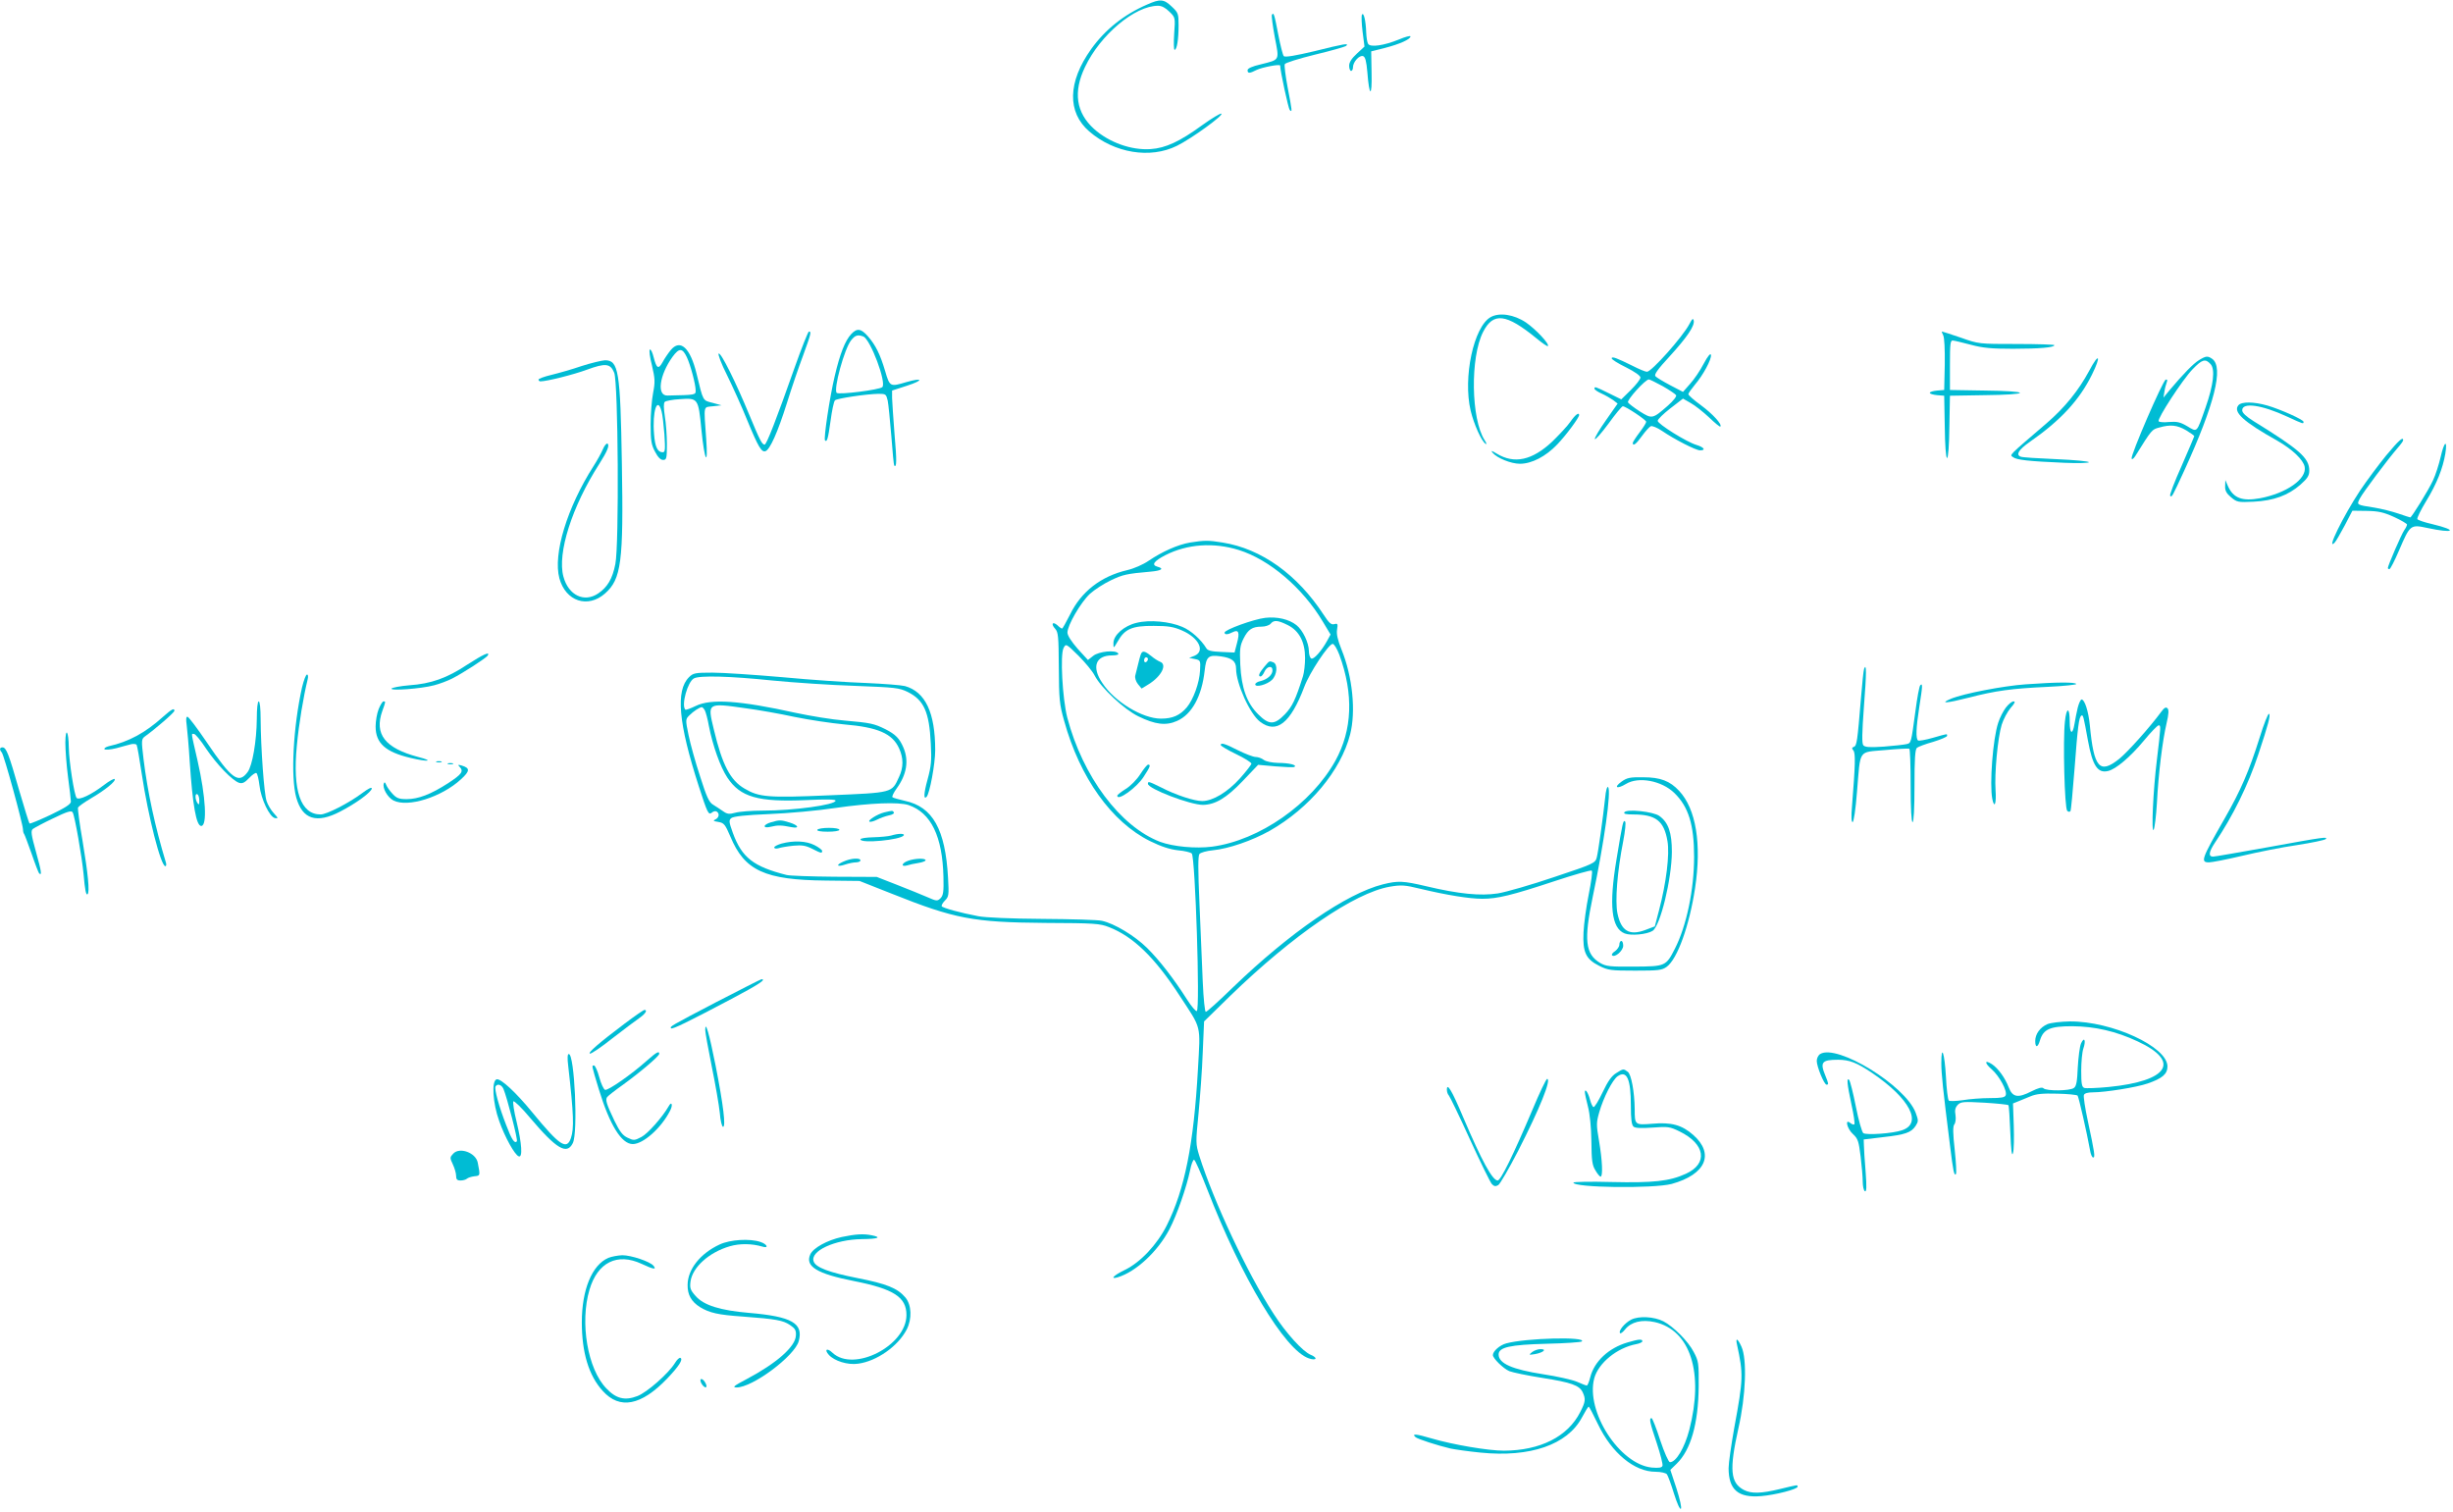 <?xml version="1.0" standalone="no"?>
<!DOCTYPE svg PUBLIC "-//W3C//DTD SVG 20010904//EN"
 "http://www.w3.org/TR/2001/REC-SVG-20010904/DTD/svg10.dtd">
<svg version="1.0" xmlns="http://www.w3.org/2000/svg"
 width="1280pt" height="789pt" viewBox="0 0 1280 789"
 preserveAspectRatio="xMidYMid meet">
<g transform="translate(0,789) scale(0.1,-0.1)"
fill="#00bcd4" stroke="none">
<path d="M5985 7866 c-120 -52 -219 -131 -291 -232 -123 -172 -126 -330 -10
-430 131 -113 318 -144 457 -75 76 37 249 163 232 168 -6 2 -51 -25 -101 -61
-115 -84 -190 -119 -268 -124 -101 -7 -217 35 -295 105 -94 85 -110 193 -47
324 80 168 260 319 381 319 19 0 39 -11 59 -31 31 -30 31 -31 25 -115 -3 -46
-2 -84 2 -84 12 0 21 53 21 128 0 61 -2 66 -36 98 -41 39 -60 41 -129 10z"/>
<path d="M6637 7813 c-3 -5 4 -57 15 -117 24 -125 28 -116 -74 -142 -44 -10
-68 -21 -68 -30 0 -18 10 -18 47 1 29 14 123 32 123 23 0 -27 43 -225 50 -232
14 -14 13 -7 -11 118 -11 59 -18 114 -15 121 2 7 73 29 158 50 84 20 157 41
163 46 15 15 -9 11 -166 -28 -97 -23 -153 -33 -160 -26 -5 5 -18 56 -29 113
-20 105 -24 118 -33 103z"/>
<path d="M7107 7814 c-4 -7 -2 -47 3 -89 l10 -78 -40 -37 c-27 -25 -40 -45
-40 -63 0 -15 5 -27 10 -27 6 0 10 9 10 19 0 28 34 65 53 58 11 -4 17 -26 22
-84 10 -130 25 -133 22 -5 l-2 114 72 18 c77 20 133 45 133 60 0 5 -27 -2 -60
-16 -79 -32 -149 -42 -161 -23 -5 8 -9 34 -10 59 -2 61 -13 108 -22 94z"/>
<path d="M7778 6235 c-88 -50 -145 -315 -104 -488 17 -71 57 -160 78 -173 7
-5 5 4 -5 19 -71 110 -76 432 -8 565 53 104 120 96 279 -34 30 -25 57 -43 59
-40 10 10 -62 87 -114 123 -62 42 -139 54 -185 28z"/>
<path d="M8816 6200 c-35 -67 -198 -250 -222 -250 -8 0 -42 14 -75 31 -83 41
-109 51 -109 39 0 -6 34 -27 75 -47 46 -23 75 -44 75 -53 0 -9 -23 -38 -50
-65 l-50 -49 -65 32 c-71 35 -75 36 -75 24 0 -5 17 -17 38 -26 20 -9 47 -25
60 -34 l23 -18 -61 -87 c-34 -48 -60 -92 -58 -98 2 -6 34 30 71 80 36 50 70
91 75 91 15 0 122 -71 122 -81 0 -6 -16 -31 -35 -56 -19 -25 -35 -50 -35 -54
0 -20 18 -6 48 36 18 25 39 48 46 51 8 3 34 -8 58 -24 64 -44 177 -102 199
-102 32 0 21 16 -18 28 -52 15 -203 110 -203 126 0 8 30 37 66 65 l66 51 40
-23 c22 -12 65 -46 96 -75 30 -29 57 -51 59 -48 11 11 -41 67 -102 112 -36 26
-65 52 -65 57 0 5 15 26 33 48 44 51 89 135 85 157 -2 11 -16 -5 -38 -46 -18
-35 -50 -82 -71 -105 l-37 -42 -67 35 c-36 19 -71 40 -77 47 -7 9 12 36 74
103 91 100 132 160 126 187 -3 14 -8 10 -22 -17z m-140 -325 c35 -20 66 -41
70 -47 4 -6 -14 -29 -42 -54 -81 -71 -83 -71 -147 -31 -30 19 -58 41 -62 47
-7 12 90 120 109 120 5 0 37 -16 72 -35z"/>
<path d="M4442 6147 c-32 -34 -59 -103 -86 -218 -27 -113 -59 -329 -51 -337
10 -11 16 7 29 102 7 53 17 101 23 107 10 10 163 33 228 34 37 0 39 -2 47 -35
4 -19 12 -102 19 -185 6 -82 13 -152 15 -154 13 -14 14 24 2 160 -7 85 -12
171 -13 192 l0 39 80 26 c86 28 81 43 -6 18 -84 -25 -86 -25 -110 57 -26 88
-50 136 -90 182 -36 41 -57 44 -87 12z m63 -13 c37 -15 122 -241 99 -264 -14
-14 -227 -41 -238 -30 -18 18 40 230 75 274 21 27 35 31 64 20z"/>
<path d="M4145 5968 c-92 -261 -145 -398 -155 -398 -14 0 -25 23 -80 155 -71
172 -148 327 -160 320 -5 -3 14 -54 44 -113 29 -59 77 -165 106 -237 57 -138
74 -167 95 -159 23 9 63 98 110 247 25 81 64 195 86 253 41 113 44 124 30 124
-4 0 -39 -87 -76 -192z"/>
<path d="M10140 6140 c6 -12 9 -72 8 -152 l-3 -133 -37 -3 c-21 -2 -38 -7 -38
-12 0 -5 17 -10 38 -12 l37 -3 3 -162 c1 -95 6 -163 12 -163 6 0 11 68 12 163
l3 162 183 3 c107 1 182 6 182 12 0 6 -75 11 -182 12 l-183 3 0 130 c0 110 2
130 15 128 8 0 51 -11 94 -22 63 -17 109 -21 220 -21 140 0 216 7 216 19 0 3
-89 6 -197 6 -198 0 -198 0 -291 33 -51 17 -95 32 -98 32 -3 0 0 -9 6 -20z"/>
<path d="M3499 6062 c-13 -16 -32 -44 -41 -61 -22 -40 -32 -34 -47 24 -6 25
-15 44 -20 41 -5 -3 0 -41 11 -83 16 -69 17 -86 6 -143 -7 -36 -13 -110 -13
-165 0 -84 4 -107 23 -142 15 -29 29 -43 42 -43 18 0 20 7 20 83 0 45 -5 111
-11 146 -6 42 -7 67 0 74 5 5 41 12 78 14 96 7 97 5 113 -159 16 -163 36 -201
25 -48 -13 182 -16 164 35 170 l45 5 -47 13 c-52 13 -48 7 -83 151 -33 137
-86 185 -136 123z m85 -36 c19 -40 46 -142 46 -173 0 -24 2 -24 -147 -27 -57
-2 -43 106 27 203 34 46 51 46 74 -3z m-132 -282 c5 -16 11 -71 15 -121 5 -80
4 -93 -9 -93 -27 0 -40 28 -45 94 -10 119 17 201 39 120z"/>
<path d="M10901 5954 c-55 -102 -127 -191 -221 -272 -206 -177 -194 -164 -175
-178 19 -14 80 -21 268 -29 70 -3 127 -1 127 3 0 5 -77 12 -170 16 -94 4 -177
9 -186 13 -26 10 -11 36 46 76 161 112 260 218 326 352 50 101 37 118 -15 19z"/>
<path d="M11475 6011 c-29 -17 -85 -75 -153 -156 l-33 -40 5 30 c2 17 8 38 12
49 5 13 3 17 -5 15 -16 -6 -184 -395 -178 -412 2 -6 10 -1 19 13 87 140 87
139 125 149 59 17 93 13 140 -14 23 -14 43 -28 43 -31 0 -2 -30 -72 -66 -155
-37 -82 -64 -153 -60 -156 9 -9 9 -9 74 132 158 346 206 538 146 582 -24 17
-33 16 -69 -6z m60 -21 c25 -27 15 -109 -26 -226 -48 -136 -42 -130 -96 -98
-37 22 -54 25 -95 22 -27 -3 -51 -1 -54 4 -8 13 124 216 177 271 50 52 67 57
94 27z"/>
<path d="M3035 5980 c-49 -17 -120 -37 -157 -46 -38 -9 -68 -20 -68 -25 0 -5
5 -9 10 -9 33 0 173 35 243 61 96 35 122 33 142 -16 21 -49 26 -900 6 -998
-15 -77 -41 -121 -90 -154 -73 -49 -155 -9 -181 88 -33 121 44 365 187 588 42
66 55 98 43 106 -5 3 -16 -10 -24 -29 -8 -19 -30 -59 -50 -90 -137 -215 -211
-458 -177 -584 33 -120 148 -158 238 -79 85 75 97 164 88 677 -8 485 -17 540
-88 540 -17 -1 -72 -14 -122 -30z"/>
<path d="M11680 5775 c-29 -35 27 -86 202 -184 79 -45 137 -100 144 -137 12
-63 -95 -138 -233 -164 -94 -17 -140 1 -168 65 l-13 30 -1 -32 c-1 -23 7 -38
31 -58 30 -25 36 -27 117 -23 105 5 181 33 245 89 37 33 46 47 46 73 0 66 -49
109 -290 258 -40 25 -60 44 -60 57 0 43 101 29 237 -34 84 -39 83 -38 83 -26
0 11 -120 65 -189 85 -70 20 -135 21 -151 1z"/>
<path d="M8195 5690 c-15 -22 -59 -69 -96 -105 -104 -97 -197 -118 -289 -62
-26 16 -32 17 -22 5 23 -28 96 -58 143 -58 62 0 135 38 195 101 47 49 114 140
114 153 0 17 -21 1 -45 -34z"/>
<path d="M12451 5513 c-40 -49 -101 -131 -136 -183 -89 -135 -178 -317 -133
-272 7 7 30 47 53 90 l40 77 75 -1 c61 -1 88 -7 143 -32 37 -17 67 -35 67 -39
0 -5 -6 -18 -14 -29 -14 -19 -86 -186 -86 -198 0 -3 4 -6 8 -6 5 0 28 45 51
99 57 133 59 135 147 116 140 -30 163 -13 26 20 -40 9 -75 21 -78 26 -3 5 18
48 46 94 56 92 87 171 100 248 12 76 -6 64 -24 -16 -9 -39 -27 -96 -41 -125
-23 -50 -111 -192 -118 -192 -2 0 -30 9 -62 20 -32 11 -88 25 -124 31 -97 15
-94 14 -77 48 16 31 145 203 195 261 17 19 31 38 31 43 0 20 -23 -1 -89 -80z"/>
<path d="M6210 5059 c-64 -11 -145 -47 -216 -95 -29 -20 -77 -41 -112 -49
-137 -32 -240 -112 -298 -231 -21 -41 -39 -74 -42 -74 -3 0 -14 7 -24 17 -25
22 -36 8 -12 -18 16 -18 18 -39 19 -202 1 -165 3 -191 28 -279 82 -297 248
-528 448 -627 59 -29 103 -43 146 -48 35 -3 67 -11 72 -17 18 -23 44 -816 26
-822 -5 -2 -28 24 -50 59 -70 110 -146 208 -210 271 -64 63 -170 127 -235 141
-19 5 -159 9 -310 10 -165 1 -299 7 -335 14 -95 18 -185 43 -191 52 -2 5 5 18
17 30 20 20 21 29 16 118 -14 254 -80 371 -225 402 -31 7 -60 15 -65 19 -4 3
6 24 22 46 52 72 64 143 36 211 -21 50 -42 71 -95 98 -59 29 -76 33 -213 45
-64 5 -179 24 -254 40 -294 65 -444 75 -523 36 -27 -13 -51 -22 -54 -19 -22
23 12 146 45 163 29 16 188 12 409 -11 113 -11 307 -24 432 -28 210 -8 230
-10 275 -32 84 -42 112 -104 120 -269 5 -89 2 -118 -17 -188 -20 -72 -21 -107
-5 -90 16 16 45 172 45 243 0 196 -51 305 -158 335 -20 5 -111 12 -202 16 -91
3 -286 16 -434 30 -149 13 -314 24 -368 24 -91 0 -101 -2 -123 -24 -70 -70
-55 -239 51 -568 46 -142 51 -153 69 -138 8 7 19 9 25 5 16 -10 12 -32 -7 -41
-14 -6 -11 -9 15 -13 30 -5 36 -13 63 -76 74 -178 179 -227 499 -230 l175 -2
167 -66 c331 -132 425 -150 803 -153 255 -1 285 -3 332 -22 126 -49 238 -157
368 -357 117 -179 109 -147 96 -384 -22 -393 -69 -628 -163 -816 -51 -101
-138 -193 -219 -232 -58 -28 -80 -51 -36 -38 95 29 208 134 269 250 40 77 89
218 108 308 6 32 16 57 21 55 6 -2 36 -71 68 -153 179 -462 405 -840 530 -883
40 -14 50 2 11 18 -42 17 -130 114 -194 214 -137 211 -314 589 -388 825 -19
62 -19 69 -4 220 8 86 19 229 22 319 l7 162 136 133 c328 318 649 538 833 570
60 10 78 9 160 -11 138 -33 256 -52 323 -52 79 0 153 18 377 92 103 34 190 59
194 55 5 -4 -3 -60 -16 -125 -13 -64 -25 -153 -27 -197 -5 -104 12 -140 82
-175 46 -23 61 -25 187 -25 122 0 140 2 165 20 56 41 118 214 148 410 35 231
5 414 -83 508 -48 52 -98 71 -187 71 -69 1 -85 -2 -114 -23 -43 -31 -23 -40
23 -12 65 40 186 18 253 -47 74 -72 103 -166 103 -333 0 -170 -39 -359 -100
-479 -47 -92 -49 -93 -213 -94 -125 -1 -146 1 -177 19 -78 46 -86 120 -39 345
60 285 98 555 80 573 -5 5 -12 -20 -15 -55 -12 -110 -36 -282 -44 -313 -8 -29
-16 -33 -223 -102 -118 -40 -250 -78 -293 -85 -91 -14 -203 -3 -372 37 -123
29 -149 30 -229 10 -189 -48 -484 -251 -780 -536 -73 -71 -137 -129 -143 -129
-5 0 -12 66 -16 158 -4 86 -11 268 -17 405 -8 182 -8 251 0 261 6 7 37 16 69
19 83 8 205 50 298 102 207 118 370 313 419 502 31 120 13 302 -45 444 -20 50
-27 81 -23 104 5 30 3 33 -15 28 -16 -4 -27 6 -55 49 -137 210 -325 345 -528
377 -73 12 -93 12 -169 0z m254 -39 c160 -50 333 -197 438 -373 l41 -68 -18
-33 c-29 -53 -71 -100 -83 -92 -7 4 -12 22 -12 39 -1 44 -32 109 -65 135 -39
31 -101 45 -163 38 -60 -7 -212 -62 -212 -77 0 -12 17 -11 42 2 31 16 38 -1
23 -56 l-13 -50 -68 3 c-52 2 -72 7 -79 19 -28 46 -80 93 -126 112 -65 28
-170 38 -238 21 -65 -15 -121 -64 -121 -106 0 -29 0 -29 23 10 36 64 75 81
187 80 76 0 105 -5 148 -24 88 -38 122 -108 65 -132 l-28 -11 30 -6 c29 -6 30
-8 27 -59 -3 -65 -35 -152 -69 -193 -36 -42 -74 -59 -135 -59 -96 0 -242 88
-306 186 -57 84 -35 144 51 144 23 0 36 4 32 10 -12 20 -101 11 -130 -12 l-28
-22 -54 59 c-32 37 -53 69 -53 84 0 38 69 157 117 202 24 22 74 54 110 71 63
30 82 34 206 45 58 5 74 16 36 26 -32 9 -18 29 42 60 114 58 251 68 383 27z
m256 -392 c60 -30 90 -89 90 -172 0 -33 -5 -76 -11 -95 -39 -123 -56 -158 -94
-198 -55 -57 -83 -57 -140 0 -59 59 -87 137 -93 258 -4 83 -1 101 17 137 24
48 46 62 94 62 19 0 40 7 47 15 17 21 38 19 90 -7z m-1008 -263 c33 -64 154
-177 228 -213 88 -43 144 -50 202 -24 77 34 129 128 144 262 8 74 19 84 84 75
58 -8 80 -25 80 -64 0 -77 72 -237 125 -277 86 -66 159 -8 231 182 27 73 127
224 148 224 8 0 23 -26 35 -57 75 -205 68 -392 -21 -553 -125 -225 -396 -415
-643 -448 -86 -11 -203 0 -271 25 -209 80 -404 341 -485 649 -25 99 -38 329
-19 363 12 23 13 23 77 -40 35 -35 74 -82 85 -104z m-1820 -171 c62 -8 176
-28 254 -45 78 -16 194 -33 258 -39 178 -15 252 -48 287 -124 24 -52 24 -100
0 -151 -38 -83 -30 -81 -362 -95 -322 -14 -368 -10 -444 35 -74 43 -116 123
-160 308 -34 141 -36 140 167 111z m-214 -11 c5 -10 15 -46 21 -81 20 -102 59
-213 96 -269 68 -103 161 -129 413 -118 104 5 152 4 152 -3 0 -22 -220 -52
-380 -52 -58 0 -122 -5 -143 -11 -32 -9 -43 -7 -64 8 -14 10 -38 25 -52 34
-21 12 -34 41 -68 148 -24 73 -51 170 -60 215 -17 81 -16 83 4 103 22 22 53
42 65 43 4 0 11 -8 16 -17z m1063 -494 c117 -40 177 -163 182 -375 2 -77 -1
-96 -15 -111 -17 -16 -20 -16 -70 6 -29 13 -100 41 -158 64 l-105 41 -220 1
c-121 1 -233 5 -250 9 -174 44 -234 91 -281 220 -21 58 -21 66 -8 77 11 9 74
16 197 21 100 4 256 18 347 32 182 26 329 32 381 15z"/>
<path d="M5956 4482 c-5 -8 -11 -31 -32 -117 -3 -12 3 -31 14 -45 l19 -23 36
22 c68 42 99 104 60 118 -10 4 -31 17 -46 30 -30 24 -43 28 -51 15z m34 -31
c0 -6 -4 -13 -10 -16 -5 -3 -10 1 -10 9 0 9 5 16 10 16 6 0 10 -4 10 -9z"/>
<path d="M6596 4409 c-26 -31 -33 -49 -18 -49 5 0 14 11 20 25 13 29 42 34 42
7 0 -24 -27 -47 -62 -56 -16 -3 -28 -11 -28 -17 0 -18 61 -2 87 23 27 26 32
82 7 92 -22 8 -19 9 -48 -25z"/>
<path d="M6370 4002 c0 -4 36 -26 80 -47 44 -21 80 -44 80 -50 0 -5 -27 -40
-60 -77 -65 -72 -142 -118 -197 -118 -41 0 -137 31 -214 71 -65 32 -69 33 -69
19 0 -26 221 -110 287 -110 64 1 122 35 208 125 l80 84 90 -8 c50 -4 94 -6 99
-3 17 10 -28 21 -85 21 -32 1 -63 7 -75 16 -10 8 -29 15 -42 15 -12 0 -54 16
-92 35 -71 36 -90 41 -90 27z"/>
<path d="M5950 3850 c-17 -27 -51 -62 -76 -77 -24 -15 -44 -31 -44 -35 0 -31
102 42 138 99 34 52 38 63 23 63 -5 0 -23 -22 -41 -50z"/>
<path d="M4615 3651 c-37 -9 -92 -44 -77 -49 6 -2 23 3 39 11 15 8 43 18 61
22 18 3 30 11 26 16 -6 10 -6 10 -49 0z"/>
<path d="M4023 3599 c-18 -5 -33 -14 -33 -20 0 -7 12 -8 33 -3 36 9 56 8 105
-2 46 -9 40 9 -8 24 -45 14 -53 14 -97 1z"/>
<path d="M4265 3560 c-4 -6 17 -10 54 -10 34 0 61 4 61 10 0 6 -24 10 -54 10
-30 0 -58 -4 -61 -10z"/>
<path d="M4650 3530 c-14 -4 -55 -8 -92 -9 -38 -1 -68 -5 -68 -11 0 -23 211
-3 226 21 6 11 -31 10 -66 -1z"/>
<path d="M4078 3488 c-21 -6 -38 -15 -38 -20 0 -6 10 -8 23 -4 12 4 47 10 78
13 44 4 63 1 97 -16 47 -24 52 -25 52 -11 0 5 -18 19 -40 30 -43 22 -109 25
-172 8z"/>
<path d="M4401 3394 c-42 -18 -34 -30 10 -15 18 6 43 11 55 11 13 0 24 5 24
10 0 15 -50 12 -89 -6z"/>
<path d="M4738 3398 c-34 -12 -38 -33 -5 -24 12 4 39 10 60 13 20 3 37 10 37
14 0 12 -58 10 -92 -3z"/>
<path d="M2437 4421 c-104 -69 -187 -99 -302 -107 -47 -4 -88 -12 -92 -17 -8
-13 155 -1 222 17 28 7 70 23 94 35 59 30 177 107 186 120 14 24 -24 6 -108
-48z"/>
<path d="M9727 4400 c-3 -8 -10 -76 -16 -150 -19 -230 -22 -251 -37 -257 -11
-4 -12 -8 -3 -19 12 -14 10 -76 -7 -291 -5 -54 -3 -83 3 -83 6 0 16 67 23 158
19 227 4 205 146 218 65 6 122 9 127 7 4 -2 7 -89 7 -194 0 -119 4 -189 10
-189 6 0 10 70 10 189 0 139 3 191 13 199 6 5 45 20 85 31 39 12 72 26 72 31
0 12 7 13 -74 -10 -38 -11 -73 -17 -77 -14 -13 8 -11 66 6 174 18 114 18 127
5 114 -5 -5 -16 -65 -25 -134 -23 -170 -22 -167 -47 -173 -13 -3 -66 -9 -118
-13 -75 -5 -98 -3 -107 7 -8 10 -7 63 3 199 14 179 14 234 1 200z"/>
<path d="M1576 4303 c-46 -206 -60 -468 -30 -575 32 -114 106 -137 229 -73 85
44 165 103 165 121 0 8 -19 -1 -52 -26 -67 -50 -183 -110 -215 -110 -104 0
-147 123 -124 359 10 111 35 259 56 344 4 16 3 27 -3 27 -6 0 -17 -30 -26 -67z"/>
<path d="M10569 4319 c-114 -8 -323 -48 -388 -75 -64 -27 -24 -24 90 5 143 37
224 48 416 57 84 4 150 11 147 15 -6 10 -98 10 -265 -2z"/>
<path d="M10842 4198 c-6 -24 -13 -62 -17 -85 -10 -61 -25 -53 -25 11 0 78
-17 78 -25 1 -11 -97 -2 -452 12 -466 6 -6 13 -7 17 -1 3 5 12 103 21 218 17
225 23 271 36 280 9 5 11 -3 34 -130 24 -132 51 -173 106 -159 41 10 115 73
185 157 37 45 72 81 78 81 12 0 12 -3 -9 -179 -20 -162 -30 -387 -17 -366 5 8
13 71 17 140 8 156 29 324 50 414 12 51 13 72 5 80 -8 8 -17 3 -33 -19 -58
-79 -176 -211 -220 -246 -101 -80 -131 -46 -152 176 -7 73 -27 135 -43 135 -5
0 -14 -19 -20 -42z"/>
<path d="M1340 4138 c-1 -115 -23 -244 -48 -277 -47 -63 -83 -37 -214 157 -49
72 -94 132 -100 132 -7 0 -8 -15 -4 -42 3 -24 11 -110 16 -193 15 -225 34
-335 60 -335 32 0 24 151 -19 340 -36 158 -34 140 -18 140 6 0 35 -34 62 -76
56 -83 138 -168 173 -179 17 -5 29 1 52 25 16 17 33 29 38 26 5 -3 12 -32 16
-65 8 -71 53 -165 81 -170 18 -3 17 0 -6 25 -15 16 -32 45 -38 64 -13 38 -30
276 -31 428 0 54 -4 92 -10 92 -6 0 -10 -38 -10 -92z m-300 -426 c0 -21 -2
-24 -10 -12 -13 20 -13 53 0 45 6 -3 10 -18 10 -33z"/>
<path d="M1976 4190 c-9 -22 -16 -63 -16 -91 0 -87 51 -133 182 -164 92 -22
126 -17 40 5 -173 46 -230 119 -187 240 18 50 18 50 6 50 -5 0 -16 -18 -25
-40z"/>
<path d="M10467 4198 c-14 -18 -32 -54 -40 -79 -28 -83 -46 -320 -31 -398 11
-54 22 -24 17 46 -6 86 11 272 32 341 9 29 30 68 46 87 22 25 27 35 16 35 -9
0 -27 -15 -40 -32z"/>
<path d="M850 4149 c-92 -83 -179 -130 -283 -153 -15 -4 -25 -11 -22 -15 3 -5
31 -3 63 5 31 9 67 18 78 21 12 2 24 1 27 -4 3 -4 15 -73 27 -153 33 -219 99
-480 123 -480 4 0 6 8 3 18 -58 192 -96 370 -117 541 -12 99 -11 104 7 118 56
40 154 125 154 134 0 16 -14 9 -60 -32z"/>
<path d="M11791 4041 c-55 -175 -100 -278 -182 -421 -122 -213 -128 -230 -82
-230 14 0 92 15 172 34 80 19 209 45 286 56 77 12 144 26 150 31 15 14 -5 12
-295 -41 -151 -27 -283 -50 -292 -50 -26 0 -22 25 10 73 93 138 173 300 226
460 53 159 65 206 56 212 -5 3 -27 -53 -49 -124z"/>
<path d="M341 4015 c0 -38 6 -119 14 -180 8 -60 15 -118 15 -128 0 -13 -29
-32 -106 -69 -58 -27 -107 -48 -110 -45 -3 3 -27 81 -54 173 -54 189 -67 224
-87 224 -15 0 -17 -12 -4 -26 11 -10 111 -375 111 -403 0 -10 3 -20 6 -23 3
-4 20 -50 39 -103 18 -53 36 -99 39 -102 16 -16 12 11 -16 111 -25 90 -28 110
-17 120 8 6 56 32 107 56 72 35 95 42 101 31 11 -16 49 -236 57 -321 7 -83 13
-114 21 -106 12 11 2 109 -26 277 -16 90 -26 169 -24 175 2 5 32 27 66 47 74
43 135 92 125 102 -3 3 -28 -10 -55 -31 -65 -50 -130 -81 -143 -68 -12 12 -40
190 -41 264 -1 86 -17 109 -18 25z"/>
<path d="M2278 3913 c6 -2 18 -2 25 0 6 3 1 5 -13 5 -14 0 -19 -2 -12 -5z"/>
<path d="M2338 3903 c6 -2 18 -2 25 0 6 3 1 5 -13 5 -14 0 -19 -2 -12 -5z"/>
<path d="M2398 3889 c23 -24 12 -39 -60 -86 -90 -58 -155 -83 -216 -83 -40 0
-53 5 -74 28 -14 15 -29 36 -33 47 -5 13 -9 16 -12 7 -9 -23 19 -73 50 -89 75
-38 251 17 353 111 47 43 47 58 4 71 -20 6 -23 5 -12 -6z"/>
<path d="M8476 3651 c-5 -8 9 -11 46 -11 118 0 161 -33 179 -139 12 -68 -6
-217 -44 -361 l-22 -84 -50 -19 c-83 -31 -126 -5 -145 87 -13 64 -1 219 30
376 10 52 15 99 10 103 -10 11 -13 -4 -45 -198 -40 -239 -27 -359 43 -386 33
-13 117 -5 146 14 40 27 99 269 100 412 0 100 -18 153 -65 187 -31 23 -172 38
-183 19z"/>
<path d="M8450 2961 c0 -10 -10 -25 -22 -34 -13 -8 -20 -18 -16 -22 14 -14 58
24 58 50 0 14 -4 25 -10 25 -5 0 -10 -8 -10 -19z"/>
<path d="M3736 2660 c-243 -127 -242 -127 -234 -136 7 -6 85 32 316 154 140
74 184 103 155 102 -5 -1 -111 -55 -237 -120z"/>
<path d="M3260 2549 c-134 -101 -194 -153 -182 -157 7 -2 60 34 119 81 60 46
123 94 141 106 30 21 42 41 25 41 -5 0 -51 -32 -103 -71z"/>
<path d="M10684 2546 c-39 -17 -64 -52 -64 -88 0 -38 14 -35 25 4 18 58 53 73
168 73 118 -1 228 -26 341 -79 227 -105 162 -207 -150 -238 -61 -6 -119 -8
-128 -5 -13 5 -16 22 -16 90 0 46 5 98 11 115 15 43 5 65 -12 27 -7 -16 -14
-73 -17 -125 -3 -72 -7 -98 -20 -107 -20 -16 -144 -17 -159 -2 -7 7 -25 3 -63
-16 -70 -36 -98 -31 -118 20 -19 50 -55 100 -88 122 -39 25 -40 7 -1 -27 40
-35 82 -113 73 -135 -4 -12 -24 -15 -83 -15 -43 0 -107 -5 -142 -11 -35 -5
-68 -6 -72 -2 -5 5 -12 62 -15 126 -7 122 -24 172 -24 70 0 -55 8 -134 45
-428 17 -139 22 -161 31 -152 4 3 1 60 -6 126 -10 89 -10 124 -2 134 6 7 9 29
6 48 -5 26 -1 40 12 54 16 16 30 17 138 11 67 -4 123 -10 126 -13 3 -2 7 -66
10 -141 4 -98 8 -129 14 -109 5 16 6 80 4 144 l-4 115 25 10 c14 6 44 18 66
27 31 13 63 16 139 14 55 -1 103 -6 107 -10 6 -7 48 -191 65 -285 3 -21 11
-38 16 -38 12 0 8 24 -28 193 -14 65 -23 125 -20 133 3 9 20 14 48 14 63 0
227 26 284 46 76 26 104 49 104 89 0 103 -289 236 -509 235 -50 -1 -99 -7
-117 -14z"/>
<path d="M3680 2515 c0 -11 15 -96 34 -190 19 -93 38 -203 42 -242 3 -40 11
-73 17 -73 15 0 2 111 -39 320 -33 166 -54 239 -54 185z"/>
<path d="M3375 2355 c-79 -71 -204 -158 -218 -152 -7 3 -21 32 -30 66 -9 34
-22 61 -27 61 -13 0 -15 7 25 -125 57 -186 118 -285 177 -285 54 0 148 83 194
173 17 31 9 54 -7 24 -32 -56 -109 -143 -142 -160 -36 -19 -41 -19 -72 -4 -26
12 -41 32 -69 89 -41 86 -48 109 -38 123 4 6 41 35 82 64 91 66 190 150 190
162 0 17 -15 8 -65 -36z"/>
<path d="M9498 2390 c-10 -6 -18 -22 -18 -36 0 -30 39 -124 51 -124 12 0 11 5
-6 47 -29 70 -19 83 66 83 59 0 98 -15 178 -69 197 -134 264 -263 156 -299
-49 -17 -185 -26 -202 -15 -7 5 -25 67 -39 139 -14 71 -30 133 -35 139 -14 14
-11 -20 12 -128 12 -54 19 -101 15 -104 -3 -3 -12 0 -21 7 -30 25 -17 -30 14
-58 26 -24 30 -37 40 -117 6 -49 11 -109 11 -132 0 -23 5 -45 11 -49 9 -5 10
21 4 102 -5 60 -9 122 -9 139 l-1 29 100 12 c117 13 148 24 171 59 15 24 15
28 0 69 -54 142 -410 360 -498 306z"/>
<path d="M2965 2328 c29 -255 31 -327 14 -377 -22 -64 -59 -39 -201 134 -85
104 -164 177 -186 173 -28 -6 -21 -125 13 -218 29 -83 81 -177 102 -184 21 -8
16 66 -11 179 -14 55 -21 104 -17 108 4 4 44 -34 87 -86 138 -163 192 -195
223 -132 28 55 9 465 -21 465 -7 0 -8 -22 -3 -62z m-338 -120 c18 -42 77 -268
70 -274 -12 -13 -27 9 -56 86 -37 95 -63 189 -55 201 10 16 31 9 41 -13z"/>
<path d="M8433 2290 c-23 -14 -43 -42 -70 -99 -21 -44 -42 -79 -48 -78 -5 2
-13 19 -18 38 -9 36 -27 63 -27 40 0 -7 7 -41 16 -75 10 -38 17 -107 18 -181
1 -100 4 -125 21 -152 10 -18 23 -33 27 -33 13 0 9 86 -8 186 -15 86 -14 97 1
150 22 77 69 169 96 188 48 33 69 -14 69 -154 0 -70 4 -101 14 -109 9 -8 41
-9 99 -5 80 6 90 5 141 -20 135 -66 150 -168 33 -221 -85 -39 -170 -48 -389
-43 -109 3 -198 1 -198 -3 0 -27 418 -32 513 -7 178 49 225 157 112 256 -59
52 -114 67 -214 58 -90 -7 -91 -7 -91 77 -1 89 -18 181 -36 194 -23 17 -23 17
-61 -7z"/>
<path d="M7996 2098 c-101 -238 -165 -368 -181 -368 -27 0 -83 102 -180 330
-58 138 -85 183 -85 144 0 -11 4 -24 10 -30 5 -5 55 -108 110 -229 55 -120
107 -226 115 -234 11 -12 20 -13 33 -5 9 5 56 86 104 179 112 219 175 375 151
375 -5 0 -40 -73 -77 -162z"/>
<path d="M2365 1870 c-18 -19 -18 -22 -2 -56 9 -19 17 -46 17 -59 0 -19 5 -25
23 -25 13 0 27 4 33 9 5 5 23 11 39 13 32 3 31 3 18 71 -10 52 -95 83 -128 47z"/>
<path d="M4392 1435 c-76 -17 -149 -57 -164 -91 -28 -62 35 -101 229 -139 207
-41 273 -84 273 -177 0 -160 -275 -301 -386 -197 -28 27 -45 18 -19 -11 29
-32 99 -54 153 -46 97 13 208 91 253 178 29 56 26 129 -7 168 -41 48 -97 71
-251 101 -146 29 -216 55 -227 86 -21 54 109 115 251 117 86 1 106 9 52 20
-45 9 -85 6 -157 -9z"/>
<path d="M3755 1396 c-101 -47 -166 -129 -167 -210 -1 -52 19 -88 65 -117 50
-30 93 -40 222 -49 177 -13 211 -20 247 -44 27 -18 33 -28 31 -55 -2 -58 -101
-145 -258 -228 -66 -35 -75 -42 -52 -43 83 -1 304 164 325 242 25 93 -36 128
-258 147 -153 13 -238 40 -280 88 -28 31 -31 42 -27 75 10 75 96 153 206 185
52 15 115 14 169 -2 35 -11 26 12 -9 24 -56 19 -158 13 -214 -13z"/>
<path d="M3174 1326 c-85 -37 -138 -166 -138 -336 0 -158 36 -278 109 -358 89
-99 201 -77 337 65 61 64 83 99 69 107 -5 4 -19 -9 -30 -28 -34 -54 -145 -152
-195 -171 -65 -25 -111 -14 -162 40 -98 101 -139 344 -88 515 42 143 145 194
272 135 62 -29 80 -32 62 -10 -18 22 -116 55 -163 55 -23 -1 -56 -7 -73 -14z"/>
<path d="M8512 1004 c-35 -18 -69 -60 -58 -71 3 -3 15 6 26 20 31 39 87 53
155 38 186 -42 257 -265 180 -562 -25 -95 -69 -169 -101 -169 -7 0 -29 49 -51
115 -20 63 -41 115 -45 115 -14 0 -9 -23 27 -130 19 -58 33 -111 30 -119 -4
-10 -19 -12 -56 -9 -168 17 -346 293 -300 466 22 80 119 159 219 178 17 3 32
10 32 15 0 13 -19 11 -77 -6 -99 -29 -174 -99 -195 -182 -6 -24 -14 -43 -18
-43 -4 0 -27 9 -52 20 -24 10 -103 28 -176 39 -161 25 -232 56 -232 103 0 38
60 51 250 56 96 2 179 8 184 12 27 26 -291 18 -394 -10 -34 -9 -70 -41 -70
-61 0 -17 55 -71 86 -84 18 -7 95 -23 171 -35 153 -24 195 -39 212 -76 16 -35
14 -49 -13 -102 -65 -129 -209 -201 -398 -202 -82 0 -265 31 -378 64 -81 24
-105 26 -84 7 10 -10 116 -44 184 -60 25 -5 95 -15 156 -21 259 -26 452 41
528 182 17 32 33 58 36 58 3 -1 24 -41 48 -91 72 -151 190 -249 301 -249 27 0
53 -6 59 -13 5 -6 22 -52 37 -101 16 -51 31 -84 36 -79 5 5 -5 49 -23 106
l-32 97 33 32 c74 72 113 209 115 403 1 123 -1 133 -26 180 -28 55 -106 133
-158 160 -49 25 -128 29 -168 9z"/>
<path d="M9064 873 c33 -152 33 -178 -14 -431 -16 -90 -30 -186 -30 -213 0
-113 50 -156 170 -146 73 6 190 36 190 49 0 11 4 11 -92 -12 -99 -24 -149 -25
-188 -5 -71 37 -77 106 -29 321 39 170 46 362 16 427 -20 44 -32 49 -23 10z"/>
<path d="M7994 834 c-18 -15 -17 -15 16 -10 43 8 64 26 29 26 -14 0 -34 -7
-45 -16z"/>
<path d="M3656 692 c-7 -12 20 -49 29 -40 4 4 0 16 -8 28 -8 12 -17 17 -21 12z"/>
</g>
</svg>
